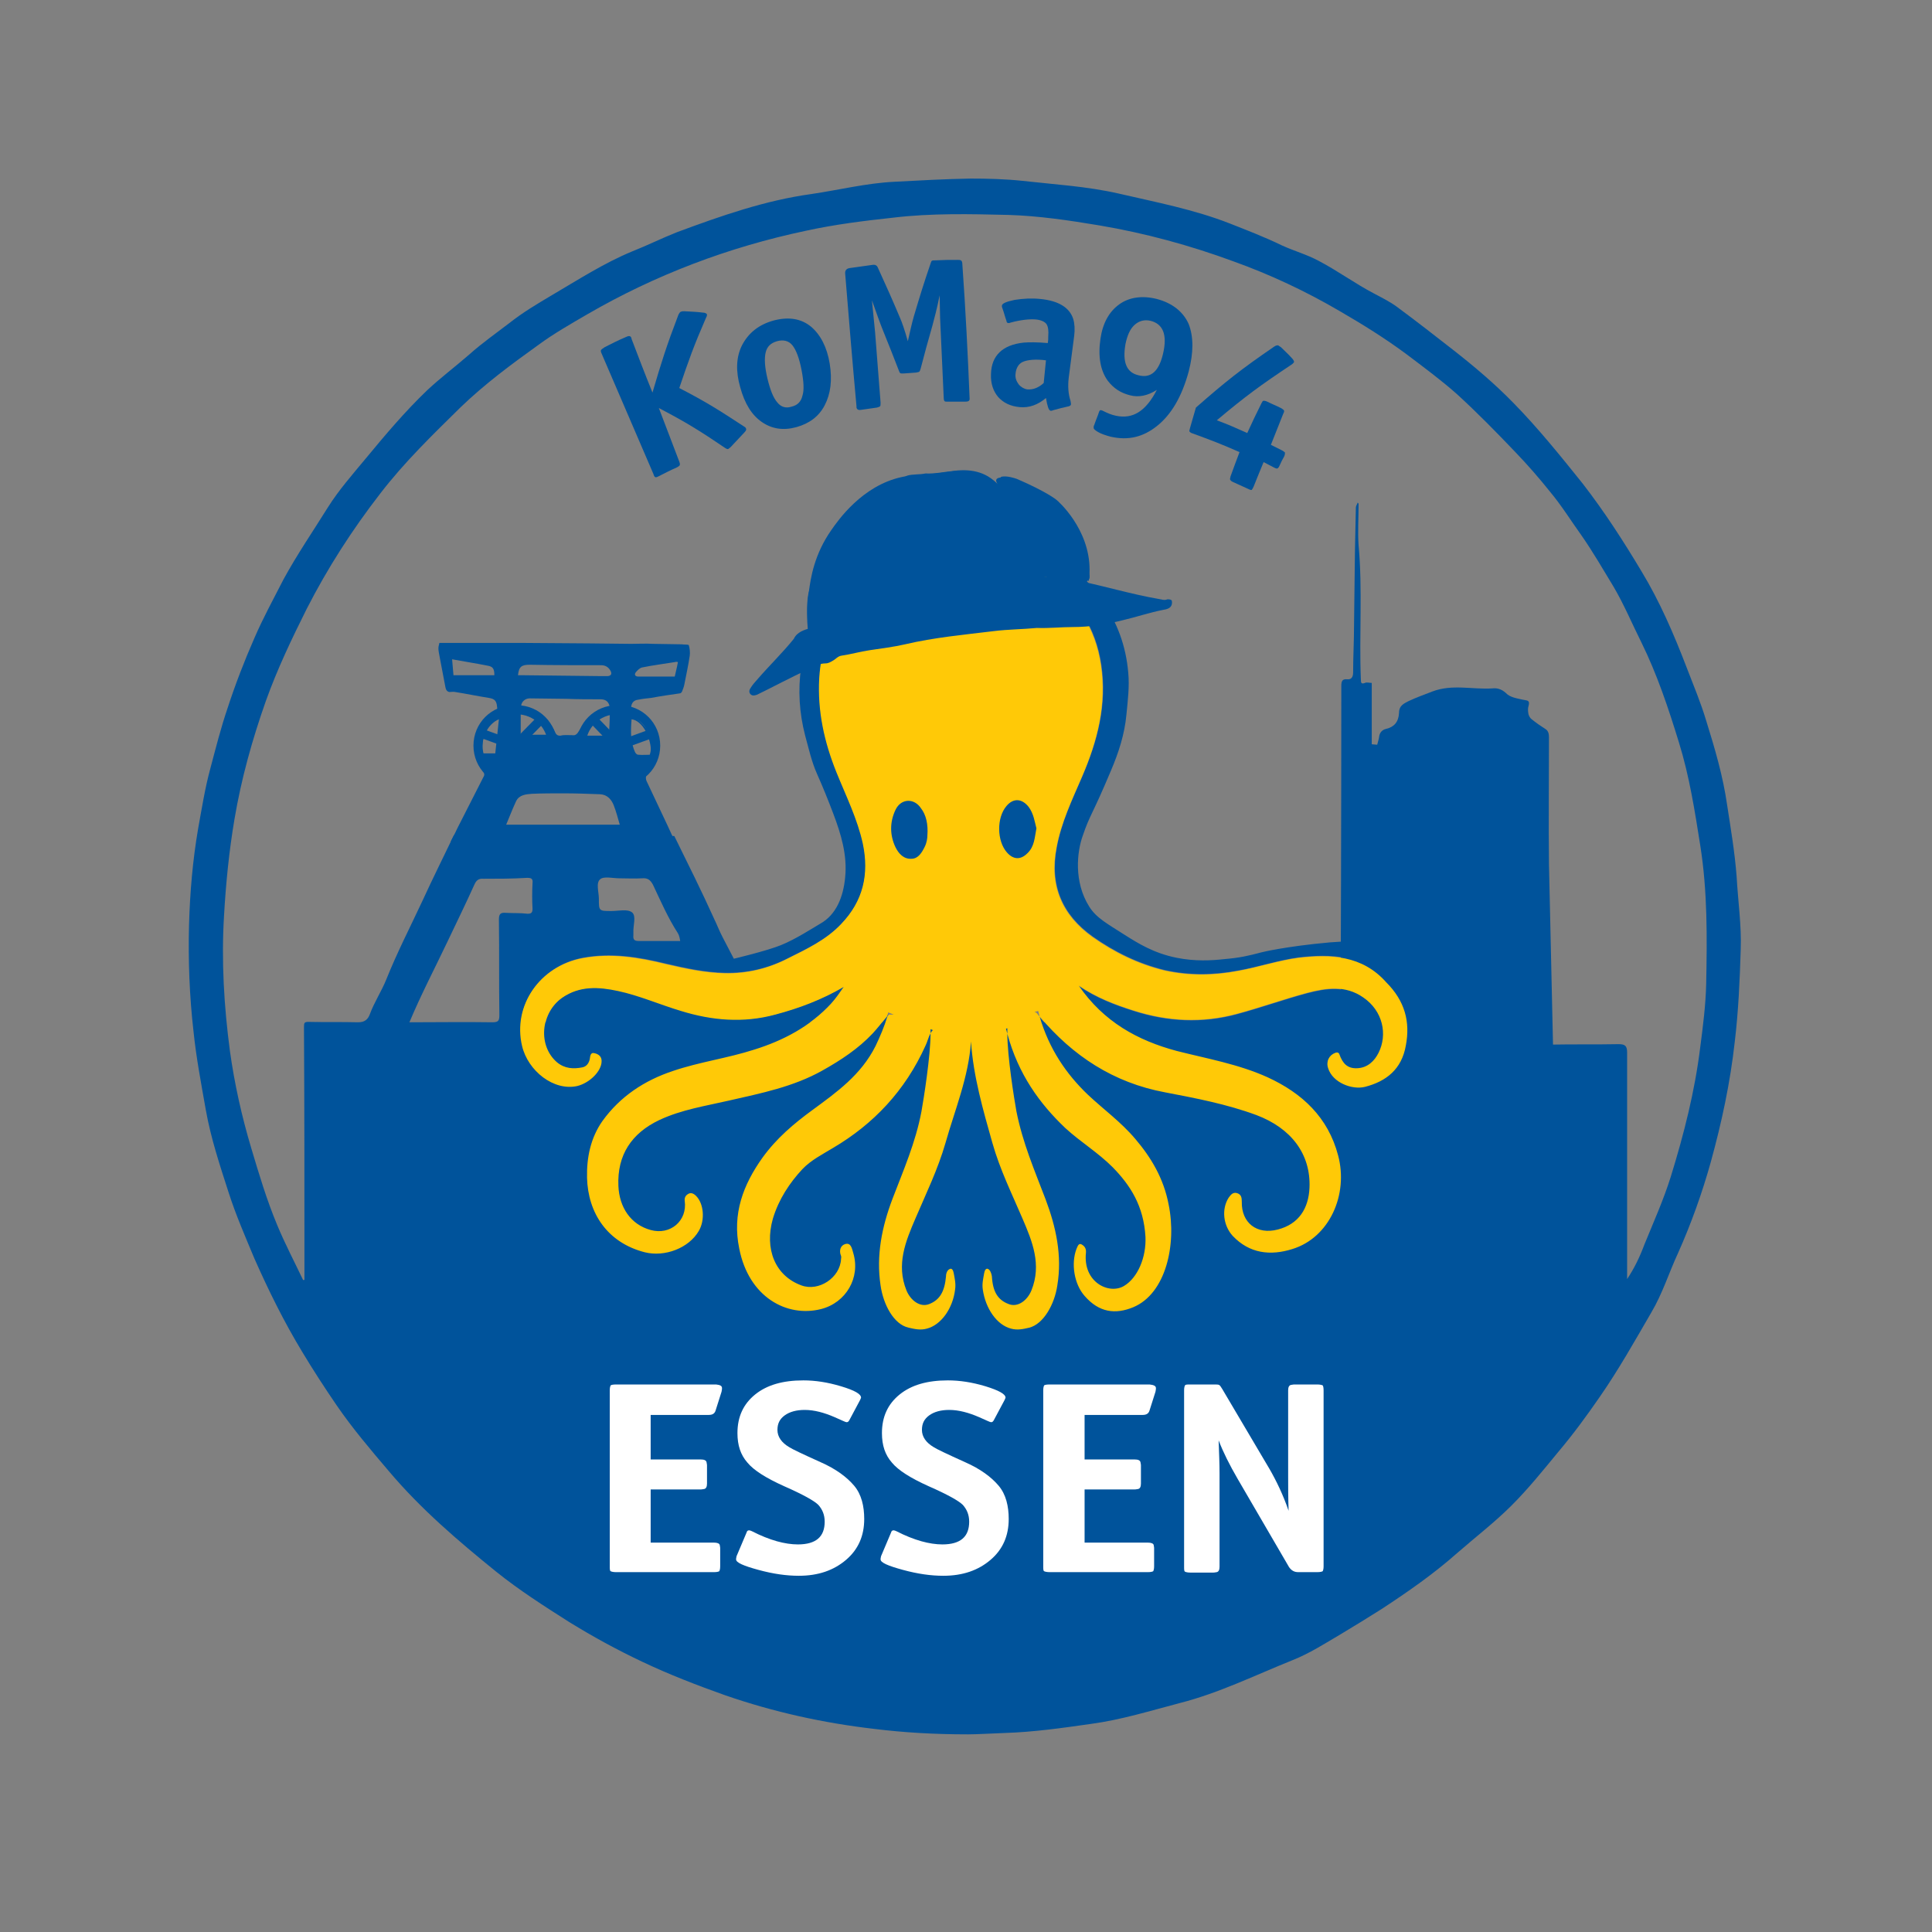 <?xml version="1.0" encoding="utf-8"?>
<!-- Generator: Adobe Illustrator 19.0.0, SVG Export Plug-In . SVG Version: 6.00 Build 0)  -->
<svg version="1.1" xmlns="http://www.w3.org/2000/svg" xmlns:xlink="http://www.w3.org/1999/xlink" x="0px" y="0px"
	 viewBox="0 0 425.2 425.2" style="enable-background:new 0 0 425.2 425.2;" xml:space="preserve">
<rect x="0" y="0" width="425.2" height="425.2" fill="#808080" stroke="none"/>
<style type="text/css">
	.st0{fill:#00539B;}
	.st1{fill:#FFC907;}
	.st2{fill:none;stroke:#00539B;stroke-width:2;stroke-miterlimit:10;}
	.st3{fill:#00539B;stroke:#00539B;stroke-width:2;stroke-miterlimit:10;}
	.st4{fill:none;}
	.st5{fill:#FFFFFF;}
</style>
<g id="Ebene_1">
	<path id="XMLID_3_" class="st0" d="M342.2,248.2c-1.4,0.9-3,0.5-4.7,0.4c-2.7-0.1-5.3,0.4-8,0.4c-1.6,0-3.2,0.5-4.8-0.4
		c-0.4-0.3-1.1-0.2-1.6,0c-2,1-4.1,0.3-6.1,0.5c-0.9,0.1-1.7-0.4-2.6-0.4c-0.8,0-1.5,0.1-2.3,0.2c-1.8,0.1-3.7,0.6-5.4,0.2
		c-3.8-1.1-7.4-0.1-11.2,0.1c-0.1,0-0.2,0-0.5-0.1c0-0.5,0-0.9,0-1.4c0-3.7,0-7.5,0-11.2c0.1-28.5,0.2-57,0.2-85.5
		c0-1.1,0.2-1.6,1.3-1.5c0.9,0.1,1.3-0.5,1.3-1.5c0-3.5,0.2-6.9,0.2-10.4c0.1-5.4,0.1-10.8,0.2-16.3c0.1-3.2,0.1-6.4,0.2-9.6
		c0-0.4,0.3-0.7,0.4-1.1c0.1,0.1,0.1,0.2,0.2,0.2c0,3.1-0.2,6.2,0,9.2c0.9,9.8,0.1,19.7,0.5,29.5c0,0.8,0.1,1.1,0.9,0.8
		c0.4-0.2,1,0,1.5,0c0,4.4,0,8.9,0,13.5c0.4,0,0.8,0.1,1.2,0.1c0.1-0.5,0.3-1,0.4-1.6c0.1-1.1,0.7-1.7,1.6-1.9
		c1.7-0.4,2.7-1.5,2.8-3.5c0-1.7,1.2-2.1,2.1-2.6c1.7-0.8,3.4-1.4,5.2-2.1c4.4-1.7,8.9-0.4,13.3-0.7c0.9-0.1,1.9,0.1,2.9,1
		c0.9,1,2.5,1.2,3.8,1.5c0.8,0.2,1.6,0,1.2,1.4c-0.2,0.6-0.1,1.3,0,1.8c0.1,0.4,0.4,0.9,0.7,1.1c1,0.8,2,1.5,3.1,2.2
		c0.6,0.4,0.7,1.1,0.7,1.8c0,9.3-0.1,18.6,0,27.9"/>
	<path id="XMLID_34_" class="st0" d="M382.2,192.9c-0.4-5.3-1.3-10.6-2.1-15.8c-0.9-6.3-2.7-12.4-4.6-18.5c-1.2-4-2.8-7.8-4.3-11.7
		c-2.8-7.3-5.9-14.5-9.9-21.1c-4-6.7-8.2-13.2-13-19.4c-4.9-6.1-9.8-12.2-15.3-17.8c-4.1-4.2-8.6-8-13.2-11.6
		c-4.1-3.2-8.2-6.4-12.4-9.5c-1.5-1.1-3.3-2-5-2.9c-4.2-2.2-8-5-12.2-7.2c-2.6-1.4-5.5-2.2-8.1-3.4c-3.7-1.8-7.6-3.3-11.4-4.8
		c-7.9-3.1-16.3-4.7-24.5-6.6c-7-1.6-14.1-2-21.2-2.8c-3.8-0.4-7.6-0.5-11.4-0.5c-5.6,0.1-11.1,0.4-16.7,0.7
		c-6.2,0.3-12.2,1.8-18.3,2.7c-10.2,1.4-19.9,4.8-29.6,8.4c-3.3,1.3-6.5,2.9-9.8,4.2c-6.3,2.6-12,6.3-17.8,9.7
		c-3.2,1.9-6.4,3.8-9.3,6.1c-3,2.3-6,4.4-8.8,6.9c-3.1,2.7-6.3,5.1-9.3,7.9c-4.9,4.7-9.2,9.8-13.5,15c-2.9,3.5-5.9,6.9-8.3,10.7
		c-3.3,5.3-6.8,10.4-9.8,15.9c-2.2,4.3-4.5,8.5-6.4,12.9c-2.2,5-4.2,10.2-5.9,15.4c-1.5,4.4-2.6,8.8-3.8,13.3
		c-1.2,4.4-1.9,8.9-2.7,13.3c-1.2,7-1.8,14.1-2,21.2c-0.2,7.8,0.1,15.7,1,23.5c0.6,5.8,1.7,11.5,2.7,17.2c1.1,6.2,3.1,12.2,5,18.1
		c1.6,5,3.7,9.8,5.7,14.6c3.1,7,6.5,13.9,10.5,20.5c2.4,4,5,8,7.6,11.8c3.5,5.1,7.5,9.8,11.5,14.5c7,8.3,15.2,15.3,23.6,22.1
		c5.1,4.1,10.6,7.6,16.1,11.1c5.2,3.2,10.5,6.1,16,8.7c5.9,2.8,12.1,5.2,18.3,7.4c10.7,3.7,21.6,6.1,32.8,7.4
		c6.5,0.8,13.1,1.2,20.7,1.2c2,0,5-0.2,8-0.3c6.4-0.2,12.7-1.1,19-2c6.7-0.9,13.1-2.9,19.6-4.6c8.6-2.2,16.5-6.1,24.7-9.4
		c3.8-1.5,7.2-3.7,10.6-5.7c3-1.8,6.1-3.7,9.1-5.6c5.8-3.8,11.4-7.7,16.6-12.3c4-3.5,8.2-6.7,12-10.5c3.7-3.7,6.9-7.7,10.2-11.7
		c3.3-3.9,6.3-8,9.2-12.2c4.1-5.9,7.7-12.3,11.3-18.5c2.5-4.2,3.9-8.8,5.9-13.1c2.9-6.5,5.3-13.2,7.2-20c2.4-8.7,4.3-17.5,5.3-26.6
		c0.8-6.7,1.1-13.5,1.3-20.2C383.3,203.7,382.5,198.3,382.2,192.9z M111.3,200.9c-1.2-0.1-1.5,0.3-1.5,1.5c0.1,7,0,13.9,0.1,20.9
		c0,1.2-0.1,1.7-1.5,1.7c-6.1-0.1-12.1,0-18.3,0c2.6-6.2,5.6-11.9,8.4-17.8c2-4.2,4-8.3,5.9-12.5c0.4-0.9,0.9-1.4,2-1.3
		c3.2,0,6.4,0,9.6-0.2c1,0,1.3,0.2,1.2,1.2c-0.1,1.9-0.1,3.8,0,5.6c0,0.9-0.3,1.1-1.1,1.1C114.5,200.9,112.9,201,111.3,200.9z
		 M141.3,193.3c1.2-0.1,1.8,0.3,2.4,1.4c1.7,3.6,3.3,7.3,5.5,10.7c0.3,0.5,0.4,1.1,0.5,1.7c-3.1,0-6.1,0-9.1,0c-1,0-1.3-0.3-1.2-1.3
		c0-0.2,0-0.4,0-0.5c-0.1-1.6,0.7-3.7-0.3-4.5c-1-0.8-3-0.3-4.5-0.3c-2.8,0-2.8,0-2.8-2.7c0-1.5-0.7-3.5,0.3-4.3
		c0.8-0.7,2.8-0.2,4.2-0.2C138,193.3,139.7,193.4,141.3,193.3z M309.4,230.2c-0.9,5.2-4.3,7.9-9,9.1c-2.8,0.7-7.1-0.9-8.1-4.1
		c-0.5-1.5,0.2-2.9,1.6-3.4c0.6-0.2,0.8,0.1,0.9,0.4c0.7,1.9,1.7,3.1,3.9,3c2.3-0.1,3.8-1.6,4.7-3.4c2-4,1-9.2-3.4-12.2
		c-3.9-2.7-8.1-2.1-12.3-1c-5.2,1.4-10.2,3.2-15.4,4.6c-7.7,2.1-15.3,1.7-22.8-0.7c-4.1-1.3-8.1-2.8-12.1-5.5
		c5.5,8,13,12.1,21.6,14.4c6.7,1.7,13.6,2.9,20,5.8c7.6,3.5,13.3,8.8,15.5,17.2c2.3,8.6-1.9,18.1-10.1,20.6c-4.8,1.5-9.4,1-13.1-2.9
		c-2.1-2.3-2.5-5.9-0.9-8.4c0.5-0.7,1-1.3,1.9-1c0.9,0.3,1,1,1,1.9c-0.1,4.6,3.3,7.3,7.9,6.1c4.7-1.2,6.8-4.7,7-9.2
		c0.3-7.4-4-13.1-11.7-16c-6.5-2.4-13.3-3.7-20.1-5c-11.4-2.2-20.5-8.1-27.8-16.9c-0.2-0.2-0.4-0.5-0.6-0.7
		c-0.1-0.1-0.2-0.1-0.3-0.1c1.7,8,6.3,14.1,12.4,19.3c4.2,3.6,8.9,6.6,12.7,10.7c4,4.3,7.1,9.1,8,15c1.3,8.9-3,19.4-13,21.8
		c-5.3,1.3-10,0.5-13.9-3.4c-2.7-2.8-3.2-7.4-1.3-10.5c0.4-0.6,0.9-1.3,1.7-0.9c0.7,0.3,1.2,0.9,1,1.9c-1.6,6.4,5.6,9.7,10.3,8
		c4.2-1.5,7.2-5.8,7.4-10.3c0.3-6.8-3.1-11.6-7.8-15.9c-3.9-3.6-8.7-6.1-12.7-9.5c-7.3-6.1-12.9-13.4-14.8-23c0-0.2,0-0.5,0-0.7
		c0-0.2,0-0.5,0-1.1c-1.4,4.4-1.1,15.3-0.9,18.4c0.6,7.1,3.3,13.5,5.6,20c2.3,6.4,2.9,12.8-0.1,19.2c-1.9,4-6.3,8-11.4,8.3
		c-2,0.1-4.1,0.2-6.1-0.3c-4.5-1.3-7.6-5.1-7.5-9.4c0-1.3,0.6-2.4,1.2-3.5c0.3-0.6,0.9-1.1,1.6-0.8c0.6,0.3,0.9,1,0.8,1.7
		c-0.4,3.4,0.9,5.3,4.3,6.5c2.9,1,6.4-0.2,8.2-2.3c4.7-5.3,2.6-10.6,0.3-16c-2.4-5.7-5.2-11.2-6.5-17.3c-1.5-7.3-1.6-14.6-0.7-22.4
		c-0.9,1.2-1,2.5-1.4,3.5c-4,10.3-11,18.2-20.3,24.2c-2.5,1.6-5.2,3.1-7,5.2c-2.8,3.3-5.1,7-6.1,11.4c-1.5,6.8,1.8,12.5,8.4,14.1
		c4.3,1.1,9.3-2.5,9.1-6.5c0-0.2,0.1-0.5,0-0.7c-0.6-1.2-0.4-2.3,0.8-2.7c1.4-0.5,1.8,0.9,2.2,1.9c2.3,5.2-0.7,11-6.7,12.9
		c-8.2,2.5-17.9-1.2-21.3-11.7c-2.5-7.5-0.4-14.1,3.7-20.4c3-4.6,7-8.1,11.2-11.4c5.5-4.3,11.1-8.6,14-15.3c1.1-2.4,1.9-4.9,2.5-7.6
		c-1.1,1.4-2.2,2.8-3.4,4.1c-3.2,3.4-7,5.9-11.1,8.2c-6.4,3.6-13.5,5-20.5,6.6c-5.2,1.2-10.5,2-15.4,4.3c-6.1,2.9-9.3,7.7-9,14.5
		c0.2,4.7,2.7,8.5,7.1,9.7c4.3,1.2,8.1-2,7.5-6.4c-0.1-0.7,0.2-1.2,0.7-1.5c0.6-0.4,1.2-0.2,1.8,0.4c1.7,1.7,2,5.3,0.6,7.7
		c-2.2,3.8-7.5,5.8-11.9,4.7c-8.2-2.1-12.5-8.6-12.7-16.4c-0.1-4.5,0.8-8.8,3.4-12.5c3.9-5.4,9.2-8.9,15.5-11c5.9-2,12-2.8,17.9-4.7
		c6.4-2,12.3-5.1,16.9-10.1c1-1.1,1.9-2.4,2.8-3.7c-4.8,2.8-9.8,4.7-15.1,6.1c-7,1.9-13.9,1.3-20.7-0.8c-4.7-1.4-9.2-3.4-13.9-4.4
		c-4.2-0.9-8.4-1.2-12.3,1.5c-4.8,3.4-5.3,10.6-1.1,14.2c1.7,1.4,3.6,1.5,5.6,1.1c0.9-0.2,1.4-0.9,1.6-1.8c0.1-0.6,0.1-1.6,1.1-1.3
		c0.8,0.2,1.6,0.7,1.5,1.9c-0.1,2.1-2.6,4.6-5.3,5.3c-5.2,1.2-10.9-3.3-12.2-8.8c-2.1-8.9,3.9-17.5,13.2-19.3
		c6.3-1.2,12.4-0.2,18.5,1.3c4.3,1,8.5,1.9,12.9,2c4.9,0.1,9.5-1,13.8-3.2c4.2-2.1,8.5-4.1,11.8-7.6c4.9-5.1,6.2-11,4.8-17.7
		c-1.2-5.5-3.7-10.5-5.8-15.7c-2.7-6.7-4.2-13.5-3.8-20.7c0.4-6.7,2.6-12.7,7.2-17.8c5.6-6.2,12.6-9.4,20.9-10
		c7.9-0.6,15.3,0.8,21.8,5.5c6.7,4.8,10.9,11.2,12.1,19.4c1.3,8.7-0.8,16.7-4.2,24.6c-2.2,5.1-4.6,10.1-5.6,15.6
		c-1.6,8.3,1.2,14.8,7.9,19.6c4.8,3.4,10.1,6,15.9,7.4c5.4,1.2,10.8,1.1,16.1,0.1c4.5-0.8,8.9-2.3,13.4-2.9c7-0.8,14-0.6,19.3,5.4
		C309.2,220.4,310.3,225,309.4,230.2z M99.9,183.8c-2.3,4.8-4.7,9.6-6.9,14.4c-2.7,5.8-5.6,11.4-8,17.4c-1,2.5-2.6,4.9-3.6,7.6
		c-0.4,1.1-1.1,1.8-2.6,1.8c-3.6-0.1-7.3,0-10.9-0.1c-0.9,0-1,0.2-1,1.1c0.1,17.5,0.1,35,0.1,52.5v3.2c-0.1,0-0.2,0-0.3,0
		c-1.9-4-4-8-5.7-12.1c-2.3-5.5-4-11.2-5.7-16.9c-2.1-7-3.7-14.2-4.7-21.4c-1.3-9.8-1.9-19.8-1.3-29.7c0.4-7.1,1.1-14.2,2.3-21.3
		c1.5-8.9,3.9-17.5,6.9-26c2.5-7,5.7-13.7,9-20.3c4.6-9,10-17.4,16.2-25.4c5.3-6.9,11.5-12.9,17.7-19c5.3-5.1,11.1-9.4,17.1-13.7
		c3.4-2.5,7.1-4.6,10.7-6.7c15-8.7,31.1-14.8,48.1-18.4c6.4-1.4,12.8-2.2,19.3-2.9c8.4-1,16.9-0.8,25.3-0.6c6.7,0.2,13.4,1.2,20,2.3
		c10.1,1.7,20,4.4,29.5,7.9c8.1,2.9,16,6.6,23.5,11c5,2.9,10,6,14.7,9.5c3.7,2.8,7.5,5.6,11,8.7c4.5,4.1,8.7,8.4,12.9,12.8
		c2.7,2.8,5.3,5.8,7.7,8.8c2.5,3,4.6,6.4,6.9,9.6c2.5,3.6,4.7,7.4,7,11.2c2.3,3.9,4.1,8.2,6.1,12.2c3.5,7.1,6,14.6,8.3,22.1
		c2.3,7.4,3.5,15.1,4.7,22.7c1.6,10.1,1.5,20.2,1.3,30.4c-0.1,4.6-0.7,9.3-1.3,13.9c-1.2,9.8-3.6,19.2-6.5,28.6
		c-1.6,5.1-3.8,10-5.8,14.9c-1,2.7-2.2,5.2-3.8,7.6c0-16.7,0-33.3,0-49.8c0-1.5-0.4-1.9-1.9-1.9c-5,0.1-9.9,0-14.9,0.1
		c-1.1,0-1.4-0.3-1.4-1.4c0.1-5.6,0-11.1,0.1-16.7c0-1.4-0.2-2.2-1.8-1.9c-2,0.4-3-0.9-4.1-2.3c-1.4-1.7-2.9-3.2-4.2-5
		c-0.5-0.7-1,0-1.3,0.4c-1,1.2-1.9,2.5-2.8,3.7c-0.7,1-1.5,1.9-2.5,3.3c-5.4-1.2-18.3-3.6-30.6-2.6c-10,0.9-15.1,2.2-15.1,2.2
		c-3,0.8-4.8,1.2-8.3,1.5c-2.7,0.3-6.3,0.5-10.3-0.3c-5.1-1-8.7-3.3-11.4-5c-3.7-2.4-6.3-3.7-7.9-6.3c-3.4-5.4-2.7-12-1.4-15.6
		c1.6-4.7,2-4.3,6.2-14.3c1.7-4,3-8,3.4-12.3c0.3-3.1,0.7-6.2,0.4-9.3c-0.5-5.8-2.4-11-5.7-15.7c-1.4-2-2.9-4-4.7-5.7
		c-2.8-2.6-5.8-4.9-9.5-6.3c-3.2-1.2-6.3-2.7-9.8-3.2c-6.8-0.8-13.4-0.6-19.8,2c-3.1,1.3-5.9,2.7-8.7,4.6c-4.2,3-7.3,6.9-9.8,11.3
		c-2.1,3.7-3.4,7.7-4,11.9c-0.7,5-0.4,10,0.9,15c0.8,2.9,1.4,5.7,2.6,8.4c1.3,2.9,2.5,5.9,3.6,8.8c1.7,4.5,3.1,9.1,2.6,14
		c-0.4,4.2-1.9,8.2-5.5,10.2c-1.7,1-5.4,3.4-8.6,4.7s-10.4,3-10.4,3l-2.4-4.6c-0.8-1.5-1.3-2.9-1.9-4.1c-2.8-6.2-5.8-12.2-8.8-18.3"
		/>
	<rect id="XMLID_10_" x="69.7" y="225" class="st0" width="267.3" height="71.7"/>
	<path id="XMLID_18_" class="st1" d="M309.4,230.1c-0.9,5.2-4.3,7.9-9,9.1c-2.8,0.7-7.1-0.9-8.1-4.1c-0.5-1.5,0.2-2.9,1.6-3.4
		c0.6-0.2,0.8,0.1,0.9,0.4c0.7,1.9,1.7,3.1,3.9,3c2.3-0.1,3.8-1.6,4.7-3.4c2-4,1-9.2-3.4-12.2c-3.9-2.7-8.1-2.1-12.3-1
		c-5.2,1.4-10.2,3.2-15.4,4.6c-7.7,2.1-15.3,1.7-22.8-0.7c-4.1-1.3-8.1-2.8-12.1-5.5c5.5,8,13,12.1,21.6,14.4
		c6.7,1.7,13.6,2.9,20,5.8c7.6,3.5,13.3,8.8,15.5,17.2c2.3,8.6-1.9,18.1-10.1,20.6c-4.8,1.5-9.4,1-13.1-2.9
		c-2.1-2.3-2.5-5.9-0.9-8.4c0.5-0.7,1-1.3,1.9-1c0.9,0.3,1,1,1,1.9c-0.1,4.6,3.3,7.3,7.9,6.1c4.7-1.2,6.8-4.7,7-9.2
		c0.3-7.4-4-13.1-11.7-16c-6.5-2.4-13.3-3.7-20.1-5c-11.3-2.1-20.3-8-27.6-16.7c-0.1-0.4-0.2-0.8-0.3-1.2l-0.8,0.2h0
		c0.1,0.1,0.2,0.1,0.3,0.1c0.2,0.2,0.4,0.4,0.6,0.7l0.2,0.2c2.1,7.2,5.9,12.7,10.6,17.2c3.5,3.3,7.3,6,10.5,9.8
		c3.4,4,6.2,8.6,7.3,14.4c1.8,8.8-0.6,19.6-7.8,22.6c-3.9,1.6-7.5,1.2-10.7-2.5c-2.3-2.6-3-7.1-1.8-10.3c0.3-0.7,0.5-1.4,1.2-1
		c0.5,0.3,1,0.8,0.9,1.8c-0.7,6.5,5.1,9.3,8.4,7.3c3-1.8,4.9-6.3,4.7-10.8c-0.4-6.8-3.3-11.3-7.2-15.3c-3.3-3.3-7-5.5-10.4-8.6
		c-5.7-5.4-10.4-11.9-12.8-20.8c0-0.4,0-0.8,0-1.2l-0.3,0.1c0.1,0.4,0.2,0.7,0.3,1.1c0,5,1.5,14.3,2,17.1c1.4,7,4,13,6.4,19.3
		c2.3,6.1,3.7,12.4,2.6,19c-0.6,4.1-3,8.5-6.2,9.3c-1.3,0.3-2.6,0.6-4,0.2c-3.1-0.8-5.6-4.4-6.2-8.6c-0.2-1.3,0.1-2.4,0.3-3.6
		c0.1-0.6,0.4-1.2,0.9-0.9c0.4,0.2,0.7,0.9,0.8,1.6c0.2,3.4,1.3,5.2,3.7,6.1c2,0.8,4.1-0.8,5-3c2.3-5.7,0.2-10.8-2-15.9
		c-2.3-5.4-4.9-10.6-6.6-16.6c-2-7.1-4.2-14.6-4.7-22.3c-0.5,7.8-3.6,15.2-5.6,22.3c-1.7,5.9-4.3,11.2-6.6,16.6
		c-2.2,5.1-4.3,10.2-2,15.9c0.9,2.2,3,3.8,5,3c2.3-0.9,3.4-2.7,3.7-6.1c0-0.7,0.3-1.4,0.8-1.6c0.5-0.3,0.8,0.3,0.9,0.9
		c0.2,1.1,0.5,2.3,0.3,3.6c-0.5,4.2-3.1,7.8-6.2,8.6c-1.4,0.4-2.7,0.1-4-0.2c-3.3-0.7-5.6-5.1-6.2-9.3c-1-6.6,0.3-12.9,2.6-19
		c2.4-6.3,5.1-12.4,6.4-19.3c0.5-2.8,2-12.2,2-17.2c0.1-0.2,0.3-0.5,0.5-0.7l-0.5-0.2c0,0.3,0,0.6,0,0.9c-0.5,0.9-0.7,1.9-1.1,2.7
		c-4.5,10-11.5,17.3-20.3,22.5c-2.3,1.4-4.9,2.7-6.8,4.7c-2.8,3-5.2,6.6-6.5,10.9c-1.9,6.7,0.5,12.6,6.3,14.7
		c3.8,1.4,8.5-1.7,8.7-5.8c0-0.2,0.1-0.5,0-0.7c-0.5-1.2-0.1-2.3,0.9-2.6c1.3-0.4,1.5,1,1.8,2c1.6,5.4-1.6,10.9-7.1,12.3
		c-7.5,1.9-15.9-2.6-18-13.3c-1.6-7.7,0.9-14.1,5.1-20c3.1-4.3,6.9-7.5,11-10.5c5.3-3.9,10.7-7.7,13.9-14.1c1-2.1,1.9-4.2,2.6-6.5
		c0.1-0.1,0.2-0.3,0.3-0.4l1.1,0l-1.2-0.5c-0.1,0.3-0.2,0.6-0.3,0.9c-1,1.2-2,2.5-3.1,3.7c-3.2,3.4-7,5.9-11.1,8.2
		c-6.4,3.6-13.5,5-20.5,6.6c-5.2,1.2-10.5,2-15.4,4.3c-6.1,2.9-9.3,7.7-9,14.5c0.2,4.7,2.7,8.5,7.1,9.7c4.3,1.2,8.1-2,7.5-6.4
		c-0.1-0.7,0.2-1.2,0.7-1.5c0.6-0.4,1.2-0.2,1.8,0.4c1.7,1.7,2,5.3,0.6,7.7c-2.2,3.8-7.5,5.8-11.9,4.7c-8.2-2.1-12.5-8.6-12.7-16.4
		c-0.1-4.5,0.8-8.8,3.4-12.5c3.9-5.4,9.2-8.9,15.5-11c5.9-2,12-2.8,17.9-4.7c6.4-2,12.3-5.1,16.9-10.1c1-1.1,1.9-2.4,2.8-3.7
		c-4.8,2.8-9.8,4.7-15.1,6.1c-7,1.9-13.9,1.3-20.7-0.8c-4.7-1.4-9.2-3.4-13.9-4.4c-4.2-0.9-8.4-1.2-12.3,1.5
		c-4.8,3.4-5.3,10.6-1.1,14.2c1.7,1.4,3.6,1.5,5.6,1.1c0.9-0.2,1.4-0.9,1.6-1.8c0.1-0.6,0.1-1.6,1.1-1.3c0.8,0.2,1.6,0.7,1.5,1.9
		c-0.1,2.1-2.6,4.6-5.3,5.3c-5.2,1.2-10.9-3.3-12.2-8.8c-2.1-8.9,3.9-17.5,13.2-19.3c6.3-1.2,12.4-0.2,18.5,1.3
		c4.3,1,8.5,1.9,12.9,2c4.9,0.1,9.5-1,13.8-3.2c4.2-2.1,8.5-4.1,11.8-7.6c4.9-5.1,6.2-11,4.8-17.7c-1.2-5.5-3.7-10.5-5.8-15.7
		c-2.7-6.7-4.2-13.5-3.8-20.7c0.4-6.7,2.6-12.7,7.2-17.8c5.6-6.2,12.6-9.4,20.9-10c7.9-0.6,15.3,0.8,21.8,5.5
		c6.7,4.8,10.9,11.2,12.1,19.4c1.3,8.7-0.8,16.7-4.2,24.6c-2.2,5.1-4.6,10.1-5.6,15.6c-1.6,8.3,1.2,14.8,7.9,19.6
		c4.8,3.4,10.1,6,15.9,7.4c5.4,1.2,10.8,1.1,16.1,0.1c4.5-0.8,8.9-2.3,13.4-2.9c7-0.8,14-0.6,19.3,5.4
		C309.2,220.3,310.4,224.9,309.4,230.1z"/>
	<path id="XMLID_156_" class="st0" d="M228.1,182.3c-0.4,2-0.4,4-2,5.5c-1.5,1.5-3.1,1.4-4.5-0.2c-2.2-2.5-2.3-7.6-0.1-10.2
		c1.5-1.8,3.4-1.7,4.9,0.2C227.5,179.1,227.7,180.8,228.1,182.3z"/>
	<path id="XMLID_155_" class="st0" d="M204.1,183.9c0,0.5-0.1,1.5-0.6,2.5c-0.6,1.2-1.4,2.6-2.9,2.6c-1.7,0.1-2.8-1.1-3.5-2.5
		c-1.3-2.7-1.3-5.6,0-8.3c1.2-2.5,4.1-2.6,5.6-0.3C203.8,179.3,204.3,181.4,204.1,183.9z"/>
	<g id="XMLID_1_">
		<path id="XMLID_63_" class="st0" d="M99.2,185.2c0.5-1,1-1.9,1.4-2.8c2-3.9,3.9-7.7,5.9-11.6c0.1-0.2,0.1-0.5,0-0.7
			c-0.6-1.2-1.4-2.2-1.4-3.6c0-0.2,0-0.5,0.1-0.7c0.1-0.3,0.2-0.7,0.2-1c-0.2-3.2,1.5-5.4,3.8-7.4c0.1-0.1,0.3-0.1,0.4-0.1
			c-0.1-0.6-0.1-1.1-0.2-1.7c-0.1-1.3-0.5-1.8-1.8-2c-2.5-0.4-4.9-0.9-7.4-1.3c-0.4-0.1-0.9,0-1.3,0c-0.6-0.1-0.8-0.6-0.9-1.2
			c-0.4-2.1-0.8-4.2-1.2-6.3c-0.4-2.1-0.4-2.1-0.1-3.3c3.8,0,7.5,0,11.3,0c2.5,0,5,0,7.5,0c4.7,0,9.4,0.1,14,0.1
			c3.1,0,6.3,0.1,9.4,0.1c1.6,0,3.2-0.1,4.8,0c2.1,0,4.2,0.1,6.2,0.1c0,0,0.1,0,0.1,0c0.6,0.1,1.5,0,1.6,0.2
			c0.2,0.7,0.3,1.6,0.2,2.3c-0.3,2.1-0.8,4.3-1.2,6.4c-0.1,0.5-0.3,1-0.5,1.5c-0.1,0.2-0.3,0.4-0.5,0.4c-2.1,0.3-4.2,0.6-6.3,1
			c-1,0.1-1.9,0.2-2.9,0.4c-0.9,0.1-1.4,0.7-1.5,1.6c-0.1,0.5,0,1.1,0.2,1.5c1,1,2,1.9,2.9,2.9c1.2,1.4,1.6,3,1.5,4.8
			c0,0.6-0.2,1.2,0.5,1.7c0.2,0.1,0,0.9-0.2,1.3c-0.5,0.9-1.1,1.8-1.5,2.7c-0.2,0.4-0.2,1,0,1.4c2,4.3,4.1,8.6,6.1,13
			c0.1,0.1,0.1,0.3,0.2,0.5C132.3,185.2,115.9,185.2,99.2,185.2z M111.4,181.5c8.5,0,16.7,0,25,0c-0.4-1.4-0.8-2.9-1.3-4.2
			c-0.5-1.3-1.4-2.4-3-2.5c-2.7-0.1-5.4-0.2-8.1-0.2c-2.3,0-4.6,0-6.9,0.1c-1.3,0.1-2.8,0.2-3.5,1.6
			C112.8,178,112.2,179.6,111.4,181.5z M126,161.8c0.6,0.1,1-0.2,1.4-0.9c0.6-1,1.4-1.9,2.3-2.8c1-1,2.3-1.3,3.6-1.6
			c0.7-0.2,1-0.6,0.8-1.3c-0.3-0.9-0.9-1.3-2-1.3c-2.5,0-4.9,0-7.4-0.1c-2.7,0-5.4-0.1-8.1-0.1c-1,0-1.8,0.7-1.9,1.6
			c0,0.2,0.3,0.7,0.5,0.8c1.1,0.2,2.1,0.3,3,0.9c1.7,1,3.1,2.1,3.9,4c0.2,0.5,0.5,1,1.3,0.9C124.1,161.7,124.9,161.8,126,161.8z
			 M114,148.6c0.3,0,0.4,0,0.6,0c5.9,0.1,11.8,0.1,17.7,0.2c0.5,0,1,0,1.5,0c0.7-0.1,0.9-0.5,0.6-1.1c-0.4-0.8-1.1-1.3-2.1-1.3
			c-5.2,0-10.4,0-15.7-0.1C114.8,146.3,114.2,146.7,114,148.6z M139,158.3c-0.2,2.5-0.3,5,0.8,7.3c0.1,0.2,0.4,0.5,0.6,0.5
			c1,0.1,2,0,2.9,0C143.4,162.3,141.4,158.6,139,158.3z M99.8,148.6c3.1,0,6.1,0,9,0c0-1.4-0.3-1.9-1.5-2.1
			c-2.5-0.5-5.1-0.9-7.8-1.4C99.6,146.3,99.7,147.4,99.8,148.6z M114.6,157c0,1.6,0,3.1,0,4.7c2.3,0,4.5,0,6.7,0
			C120.6,158.9,116.9,156.6,114.6,157z M149.2,145.7c-0.2,0-0.4-0.1-0.6,0c-2.4,0.4-4.9,0.7-7.3,1.2c-0.5,0.1-1.1,0.7-1.4,1.1
			c-0.3,0.4-0.2,0.9,0.6,0.9c0.7,0,1.4,0,2.1,0c1.9,0,3.9,0,5.9,0C148.7,147.9,149,146.9,149.2,145.7z M134.2,157.2
			c-3.5,0.6-6.2,2.6-6.3,4.7c2,0,4.1,0,6.1,0C134.1,160.3,134.2,158.7,134.2,157.2z M106.2,165.8c0.9,0,1.7,0,2.8,0
			c0.3-2.5,0.5-4.9,0.8-7.5C107.2,159.4,105.8,162.6,106.2,165.8z"/>
		<path id="XMLID_9_" class="st2" d="M113.7,172h-0.6c-4.4,0-7.9-3.5-7.9-7.9v0c0-4.4,3.5-7.9,7.9-7.9h0.6c4.4,0,7.9,3.5,7.9,7.9v0
			C121.6,168.5,118,172,113.7,172z"/>
		<path id="XMLID_8_" class="st2" d="M136.4,172h-0.6c-4.4,0-7.9-3.5-7.9-7.9v0c0-4.4,3.5-7.9,7.9-7.9h0.6c4.4,0,7.9,3.5,7.9,7.9v0
			C144.3,168.5,140.8,172,136.4,172z"/>
		<line id="XMLID_4_" class="st3" x1="113.4" y1="164.1" x2="119.1" y2="158.3"/>
		<line id="XMLID_5_" class="st3" x1="113.4" y1="164.1" x2="105.7" y2="161.3"/>
		<line id="XMLID_6_" class="st3" x1="136.1" y1="164.1" x2="143.8" y2="161.3"/>
		<line id="XMLID_7_" class="st3" x1="136.1" y1="164.1" x2="130.5" y2="158.3"/>
	</g>
	<g id="XMLID_13_">
		<g id="XMLID_25_">
			<path id="XMLID_61_" class="st0" d="M164.2,94.4c0.1,0.2-0.1,0.5-0.4,0.8c-1.2,1.3-1.8,1.9-3,3.2c-0.2,0.2-0.4,0.3-0.5,0.4
				c-0.1,0.1-0.4,0-0.7-0.2c-5.6-3.8-8.5-5.6-14.6-8.8c1.8,4.7,2.7,7.1,4.5,11.8c0.2,0.5,0.2,0.8-0.1,1c-0.1,0.1-0.3,0.2-0.5,0.3
				c-1.6,0.7-2.3,1.1-3.9,1.9c-0.4,0.2-0.6,0.3-0.8,0.2c-0.1,0-0.3-0.3-0.4-0.7c-3.8-8.8-7.6-17.7-11.4-26.5
				c-0.2-0.4-0.2-0.7-0.1-0.8c0.1-0.1,0.3-0.3,0.8-0.6c1.8-0.9,2.7-1.4,4.6-2.2c0.6-0.3,0.9-0.3,1.1-0.1c0.1,0.1,0.2,0.3,0.2,0.5
				c1.8,4.7,2.7,7.1,4.6,11.8c2-6.8,3.1-10.3,5.7-17.1c0.2-0.4,0.4-0.7,0.6-0.7c0.2-0.1,0.4-0.1,0.7-0.1c1.6,0.1,2.5,0.1,4.1,0.3
				c0.5,0,0.8,0.2,0.9,0.4c0,0.1,0,0.4-0.2,0.7c-2.7,6.2-3.8,9.3-5.9,15.5c6,3.1,8.8,4.9,14.3,8.5C164,94,164.2,94.2,164.2,94.4z"/>
			<path id="XMLID_58_" class="st0" d="M182.6,80c0.6,3.7,0.2,6.7-1.1,9.2c-1.3,2.5-3.4,4-6.2,4.8c-2.9,0.8-5.4,0.4-7.6-1.1
				c-2.2-1.5-3.8-4-4.8-7.7c-1-3.5-0.9-6.6,0.4-9.2c1.4-2.7,3.7-4.6,7.1-5.5c3.2-0.8,5.9-0.4,8.1,1.4C180.6,73.7,182,76.4,182.6,80z
				 M176.4,81.4c-0.5-2.6-1.2-4.4-2-5.4c-0.8-1-2-1.3-3.4-0.9c-1.4,0.4-2.2,1.2-2.5,2.5c-0.3,1.3-0.2,3.2,0.4,5.7
				c0.6,2.5,1.3,4.3,2.2,5.3c0.8,1,1.9,1.3,3.1,0.9c1.3-0.3,2.1-1.1,2.4-2.4C177,85.9,176.9,84,176.4,81.4z"/>
			<path id="XMLID_56_" class="st0" d="M213.4,87.8c0,0.4-0.3,0.6-0.9,0.6c-1.6,0-2.4,0-3.9,0c-0.4,0-0.6,0-0.7-0.1
				c-0.1-0.1-0.2-0.3-0.2-0.7c-0.3-7-0.5-10.6-0.8-17.6c0-1.6-0.1-3.3-0.1-5c-0.6,3-1.2,5.2-1.6,6.7c-1.1,3.8-1.6,5.7-2.6,9.5
				c-0.1,0.3-0.2,0.6-0.3,0.6c-0.1,0.1-0.3,0.1-0.7,0.2c-1.1,0.1-1.7,0.1-2.8,0.2c-0.4,0-0.6,0-0.7-0.1c-0.1-0.1-0.2-0.3-0.3-0.6
				c-1.3-3.4-2-5.1-3.4-8.6c-0.7-1.7-1.5-4-2.5-6.8c0.3,2.8,0.4,4.3,0.7,7.1c0.5,6.2,0.7,9.2,1.2,15.4c0,0.4,0,0.7-0.1,0.8
				c-0.1,0.1-0.3,0.2-0.7,0.3c-1.4,0.2-2.1,0.3-3.5,0.5c-0.6,0.1-0.9-0.1-1-0.5c0-0.1,0-0.2,0-0.3c-0.9-9.8-1.7-19.5-2.5-29.3
				c0-0.6,0.3-1,1-1.1c2-0.3,3-0.4,5-0.7c0.6-0.1,1,0.1,1.2,0.6c2,4.4,3,6.6,4.9,11.1c0.4,0.9,1,2.6,1.7,5.1c0.5-2.2,0.9-4,1.3-5.4
				c1.4-4.7,2.1-7,3.7-11.7c0.1-0.3,0.2-0.6,0.3-0.6c0.1-0.1,0.4-0.1,0.8-0.1c1.9-0.1,2.9-0.1,4.8-0.1c0.4,0,0.7,0,0.9,0.2
				c0.1,0.1,0.2,0.4,0.2,0.8C212.5,68,213,77.9,213.4,87.8z"/>
			<path id="XMLID_53_" class="st0" d="M235.7,89c0,0.2-0.2,0.3-0.4,0.4c-1.4,0.3-2.1,0.5-3.6,0.9c-0.1,0.1-0.3,0.1-0.5,0.1
				c-0.4-0.1-0.7-1-1-2.8c-1.8,1.5-3.7,2.2-5.8,2c-2-0.2-3.5-0.9-4.7-2.2c-1.1-1.3-1.7-3-1.6-5.1c0.1-4,2.5-6.4,7.2-6.9
				c1.2-0.1,3-0.1,5.3,0.1c0.1-0.6,0.1-0.8,0.1-1.4c0.1-1.3,0-2.2-0.4-2.8c-0.4-0.5-1.2-0.9-2.4-1c-1.4-0.1-3.3,0.1-5.5,0.7
				c-0.2,0.1-0.4,0.1-0.5,0.1c-0.2,0-0.4-0.2-0.4-0.5c-0.4-1.1-0.5-1.7-0.9-2.8c-0.1-0.2-0.1-0.3-0.1-0.5c0-0.5,0.9-0.9,2.8-1.3
				c1.9-0.3,3.8-0.4,5.7-0.2c4,0.4,6.4,1.9,7.2,4.4c0.3,1,0.4,2.3,0.2,3.8c-0.5,3.7-0.7,5.5-1.2,9.2c-0.2,1.8-0.1,3.5,0.4,5
				C235.7,88.7,235.7,88.9,235.7,89z M229.7,84.3c0.2-2,0.3-3,0.5-5c-2.3-0.3-4-0.1-5,0.3s-1.6,1.4-1.7,2.7
				c-0.1,0.9,0.2,1.6,0.7,2.3c0.5,0.6,1.2,1,1.9,1.1C227.4,85.8,228.6,85.3,229.7,84.3z"/>
			<path id="XMLID_50_" class="st0" d="M261.6,81.8c-1.5,5.5-3.8,9.4-6.9,11.9c-3.1,2.5-6.4,3.3-10.3,2.4c-1.1-0.3-2-0.6-2.7-1
				c-0.7-0.4-1.1-0.7-1-1.1c0-0.2,0-0.3,0.1-0.4c0.4-1.2,0.7-1.8,1.1-3c0.1-0.3,0.3-0.4,0.5-0.3c0.1,0,0.3,0.1,0.5,0.2
				c0.8,0.4,1.7,0.8,2.7,1c3.7,0.8,6.6-1,9-5.7c-2,1.3-4,1.7-5.9,1.2c-2-0.5-3.6-1.5-4.9-3.2c-1.6-2.2-2.2-5.3-1.6-9.3
				c0.5-3.4,1.9-5.9,4.1-7.5s5.1-2,8.3-1.2c3.4,0.9,5.8,2.8,7,5.5C262.7,74.1,262.7,77.6,261.6,81.8z M256,77.7c0.9-4,0-6.4-2.8-7.1
				c-1.3-0.3-2.5,0-3.5,0.9c-1,0.9-1.6,2.3-2,4.2c-0.7,4,0.2,6.3,2.9,6.9C253.3,83.3,255.1,81.7,256,77.7z"/>
			<path id="XMLID_48_" class="st0" d="M281.6,102.5c-0.2,0.5-0.5,0.7-0.7,0.6c-0.1,0-0.3-0.1-0.5-0.2c-0.9-0.5-1.4-0.7-2.3-1.2
				c-0.9,2.1-1.3,3.2-2.2,5.4c-0.2,0.4-0.3,0.6-0.4,0.7c-0.1,0.1-0.4,0-0.8-0.2c-1.3-0.6-2-0.9-3.3-1.5c-0.5-0.2-0.7-0.5-0.7-0.7
				c0-0.1,0.1-0.3,0.1-0.5c0.8-2.2,1.2-3.3,2-5.4c-4.1-1.8-6.2-2.6-10.3-4.1c-0.4-0.1-0.6-0.3-0.7-0.4c-0.1-0.1,0-0.4,0.1-0.8
				c0.5-1.8,0.8-2.7,1.3-4.5c6.5-5.7,9.9-8.4,17.2-13.4c0.4-0.3,0.7-0.3,0.9-0.3c0.1,0.1,0.3,0.2,0.6,0.4c1,1,1.5,1.4,2.4,2.4
				c0.4,0.4,0.5,0.7,0.5,0.9c-0.1,0.1-0.2,0.3-0.5,0.5c-6.9,4.6-10.2,7-16.5,12.3c2.7,1,4,1.6,6.7,2.8c1.2-2.6,1.8-3.9,3.1-6.5
				c0.2-0.4,0.3-0.6,0.5-0.6c0.1,0,0.4,0,0.8,0.2c1.2,0.6,1.8,0.8,3,1.4c0.5,0.3,0.8,0.5,0.7,0.8c0,0.1-0.1,0.3-0.2,0.5
				c-1.1,2.7-1.6,4.1-2.7,6.8c1,0.5,1.4,0.7,2.4,1.2c0.4,0.2,0.6,0.4,0.7,0.5c0,0.2,0,0.5-0.2,0.9
				C282.2,101.2,282,101.6,281.6,102.5z"/>
		</g>
	</g>
	<g id="XMLID_17_">
		<rect id="XMLID_39_" x="118.3" y="302.5" class="st4" width="188" height="83"/>
		<path id="XMLID_23_" class="st5" d="M158.9,305.5c0,0.1,0,0.4-0.1,0.8l-1.3,4.1c-0.2,0.7-0.7,1-1.5,1h-12.8v9.8h11
			c0.8,0,1.2,0.2,1.3,0.6c0,0.2,0.1,0.4,0.1,0.7v4c0,0.7-0.2,1.1-0.6,1.2c-0.2,0-0.4,0.1-0.8,0.1h-11v11.7h13.9
			c0.8,0,1.2,0.2,1.3,0.5c0,0.2,0.1,0.4,0.1,0.7v4c0,0.6-0.1,0.9-0.2,1.1c-0.2,0.1-0.5,0.2-1.2,0.2h-21.5c-0.6,0-1-0.1-1.2-0.2
			c-0.2-0.1-0.2-0.5-0.2-1.1V306c0-0.6,0.1-0.9,0.2-1.1c0.1-0.1,0.5-0.2,1.2-0.2h22C158.5,304.8,158.9,305,158.9,305.5z"/>
		<path id="XMLID_26_" class="st5" d="M190.2,334.3c0,3.7-1.3,6.7-4,9c-2.7,2.3-6.1,3.5-10.4,3.5c-2.7,0-5.6-0.4-8.9-1.3
			c-3.3-0.9-4.9-1.6-4.9-2.3c0-0.1,0-0.3,0.1-0.7l2.2-5.2c0.1-0.4,0.3-0.5,0.6-0.5c0.1,0,0.4,0.1,0.6,0.2c3.9,2,7.3,2.9,10.1,2.9
			c4,0,5.9-1.7,5.9-5c0-1.5-0.5-2.7-1.4-3.7c-0.9-0.9-3.4-2.3-7.5-4.1c-4-1.8-6.7-3.5-8.1-5.2c-1.5-1.7-2.2-3.8-2.2-6.5
			c0-3.6,1.3-6.4,3.9-8.5s6.1-3.1,10.6-3.1c2.6,0,5.3,0.4,8.3,1.3s4.4,1.7,4.4,2.5c0,0.1-0.1,0.2-0.2,0.5l-2.4,4.5
			c-0.2,0.3-0.3,0.4-0.6,0.4c-0.2,0-1-0.4-2.6-1.1c-2.3-1-4.5-1.6-6.6-1.6c-1.8,0-3.3,0.4-4.4,1.2c-1.1,0.8-1.6,1.8-1.6,3.2
			c0,1.5,0.9,2.8,2.6,3.8c0.6,0.4,2.9,1.5,6.9,3.3c3.4,1.5,5.8,3.3,7.4,5.2S190.2,331.5,190.2,334.3z"/>
		<path id="XMLID_28_" class="st5" d="M222,334.3c0,3.7-1.3,6.7-4,9s-6.1,3.5-10.4,3.5c-2.7,0-5.6-0.4-8.9-1.3
			c-3.3-0.9-4.9-1.6-4.9-2.3c0-0.1,0-0.3,0.1-0.7l2.2-5.2c0.1-0.4,0.3-0.5,0.6-0.5c0.1,0,0.4,0.1,0.6,0.2c3.9,2,7.3,2.9,10.1,2.9
			c4,0,5.9-1.7,5.9-5c0-1.5-0.5-2.7-1.4-3.7c-0.9-0.9-3.4-2.3-7.5-4.1c-4-1.8-6.7-3.5-8.1-5.2c-1.5-1.7-2.2-3.8-2.2-6.5
			c0-3.6,1.3-6.4,3.9-8.5s6.1-3.1,10.6-3.1c2.6,0,5.3,0.4,8.3,1.3c2.9,0.9,4.4,1.7,4.4,2.5c0,0.1-0.1,0.2-0.2,0.5l-2.4,4.5
			c-0.2,0.3-0.3,0.4-0.6,0.4c-0.2,0-1-0.4-2.6-1.1c-2.3-1-4.5-1.6-6.6-1.6c-1.8,0-3.3,0.4-4.4,1.2c-1.1,0.8-1.6,1.8-1.6,3.2
			c0,1.5,0.9,2.8,2.6,3.8c0.6,0.4,2.9,1.5,6.9,3.3c3.4,1.5,5.8,3.3,7.4,5.2S222,331.5,222,334.3z"/>
		<path id="XMLID_30_" class="st5" d="M254.4,305.5c0,0.1,0,0.4-0.1,0.8l-1.3,4.1c-0.2,0.7-0.7,1-1.5,1h-12.8v9.8h11
			c0.8,0,1.2,0.2,1.3,0.6c0,0.2,0.1,0.4,0.1,0.7v4c0,0.7-0.2,1.1-0.6,1.2c-0.2,0-0.4,0.1-0.8,0.1h-11v11.7h13.9
			c0.8,0,1.2,0.2,1.3,0.5c0,0.2,0.1,0.4,0.1,0.7v4c0,0.6-0.1,0.9-0.2,1.1c-0.2,0.1-0.5,0.2-1.2,0.2H231c-0.6,0-1-0.1-1.2-0.2
			c-0.2-0.1-0.2-0.5-0.2-1.1V306c0-0.6,0.1-0.9,0.2-1.1c0.1-0.1,0.5-0.2,1.2-0.2h22C253.9,304.8,254.4,305,254.4,305.5z"/>
		<path id="XMLID_36_" class="st5" d="M291.3,344.7c0,0.6-0.1,0.9-0.2,1.1c-0.2,0.1-0.5,0.2-1.2,0.2h-4.2c-0.9,0-1.5-0.4-2-1.1
			l-11.3-19.4c-1.8-3.1-3.2-5.9-4.2-8.5c0.1,2.8,0.2,5.2,0.2,7.3v20.5c0,0.7-0.2,1.1-0.6,1.2c-0.2,0-0.4,0.1-0.8,0.1H262
			c-0.6,0-1-0.1-1.2-0.2s-0.2-0.5-0.2-1.1V306c0-0.6,0.1-0.9,0.2-1.1s0.5-0.2,1.2-0.2h5.1c0.6,0,1,0,1.2,0.1s0.4,0.4,0.7,0.9
			l10.4,17.6c1.5,2.6,3,5.7,4.2,9.2c-0.1-3-0.1-5.5-0.1-7.6V306c0-0.7,0.2-1.1,0.6-1.2c0.2,0,0.4-0.1,0.8-0.1h5c0.6,0,1,0.1,1.2,0.2
			c0.1,0.1,0.2,0.5,0.2,1.1V344.7z"/>
	</g>
</g>
<g id="Hut">
	<g id="XMLID_16_">
		<path id="XMLID_20_" class="st0" d="M199.6,104.7c1.3-0.4,2.7-0.2,4.1-0.5c1.9,0.1,3.8-0.3,5.7-0.5c4-0.6,7.5,0,10.2,2.9
			c-0.6-0.8-0.5-1.4,0.6-1.5c0.6-0.1,1.2,0,1.8,0.1c3.3,0.9,6.4,2.3,9,4.4c1.9,1.6,3,3.8,4.3,5.9c2.1,3.3,3.4,7,4.4,10.7
			c0.4,1.4-0.3,2.1-2,1.7c-3.8-0.9-7.8-1.1-11.7-1c-7,0.3-13.8,1.2-20.6,3c-5.3,1.5-10.4,3.3-15.5,5.4c-2.4,1-5,1.5-7.5,2.3
			c-1,0.3-2,0.6-2.9,1c-1.2,0.4-1.6,0-1.7-1c-0.1-2.6-0.4-5.2,0.3-7.7c0.4-1.4,1.1-2.7,1.9-4c0.8-0.6,0.7-1.5,0.9-2.3
			c0.7-3.2,1.7-6.2,3.8-8.9c0.9-1.2,0.9-1.5,3.2-2.9"/>
		<path id="XMLID_12_" class="st0" d="M256.9,131.9c0.4,0,0.8,0,1,0.3c0.2,1.2-0.4,1.8-1.8,2c-3.1,0.6-6,1.6-9,2.3
			c-3.6,0.9-7.2,1.5-10.9,1.5c-2.7,0-5.3,0.3-8,0.2c-3.1,0.3-6.3,0.3-9.5,0.7c-6.6,0.8-13.1,1.4-19.5,2.9c-2.6,0.6-5.2,0.9-7.8,1.3
			c-2.1,0.3-4.1,0.9-6.2,1.2c-0.8,0.1-1.3,0.8-1.9,1.1c-0.5,0.3-1,0.6-1.6,0.6c-1.5,0-2.8,0.8-4,1.4c-3.7,1.7-7.4,3.7-11.1,5.5
			c-0.6,0.2-1.1,0.3-1.5-0.2c-0.3-0.4-0.2-0.9,0.1-1.3c0.4-0.7,1-1.3,1.5-1.9c2.6-3,5.5-5.8,8-8.9c0.7-1.5,2.3-2,3.8-2.4
			c5.6-1.5,11-3.3,16.3-5.5c6.3-2.6,13.2-4,20-5c7.6-1.1,15.3-1.4,22.9,0.2c5.8,1.2,11.4,2.9,17.2,3.9
			C255.6,131.9,256.3,132.2,256.9,131.9z"/>
		<path id="XMLID_21_" class="st0" d="M177.8,138.7c-0.2-2.1-0.3-5,0.2-8.3c0.4-3.2,1.2-8.4,5-13.8c1.4-2,6.7-9.7,15.4-11.6
			c2.6-0.6,3.1-0.1,9.2-1c1.9-0.3,3.9-0.6,6.3-0.2c2.2,0.4,3.7,1.3,4,1.5c0.1,0.1,1,0.6,1.7,1.3c2.1,1.8,2.8,4.4,3.1,5.8
			c1.5,6,2.2,13.8,2.3,14.8"/>
		<path id="XMLID_22_" class="st0" d="M239.6,127.9c0.1-0.6,0.2-1.5,0.2-2.5c0-9-6.9-15.1-7.3-15.4c0,0-2-1.7-8.7-4.6
			c-0.6-0.2-2.1-0.7-3.3-0.5c-0.6,0.1-0.7,1.4-1,1.5"/>
	</g>
	<g id="XMLID_11_">
	</g>
	<g id="XMLID_31_">
	</g>
	<g id="XMLID_41_">
	</g>
	<g id="XMLID_42_">
	</g>
	<g id="XMLID_43_">
	</g>
	<g id="XMLID_44_">
	</g>
</g>
</svg>
